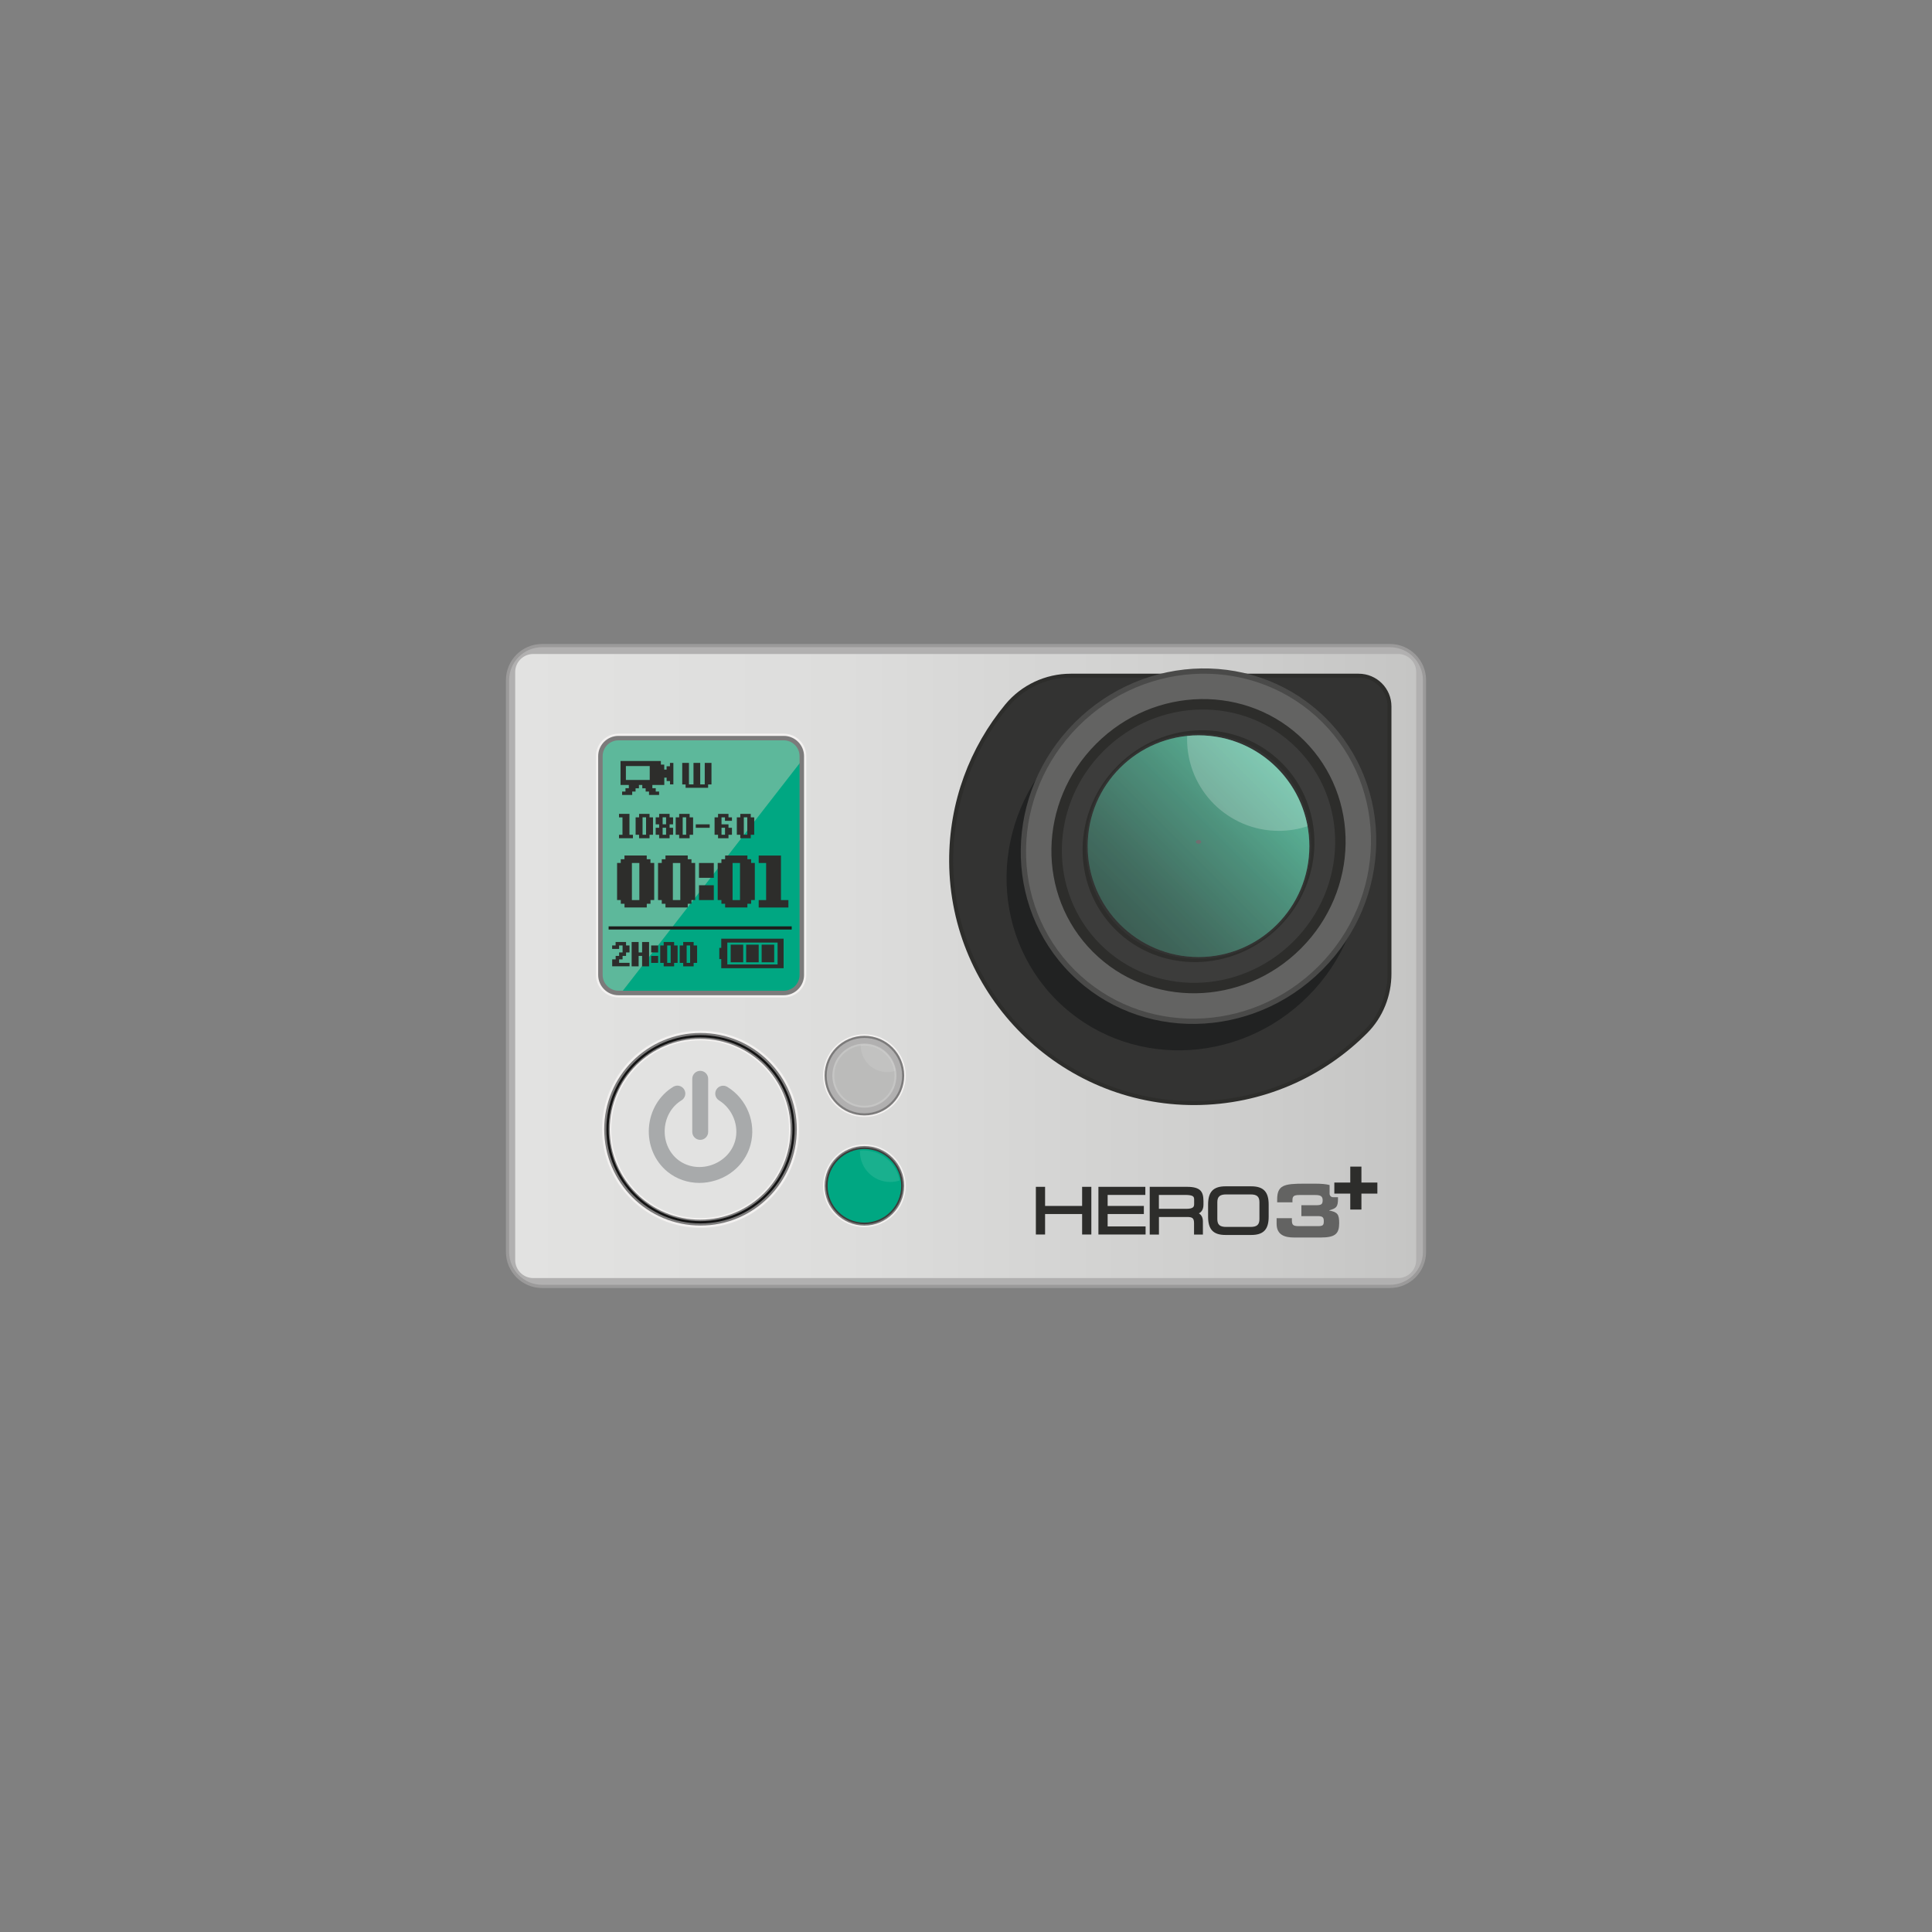 <?xml version="1.0" encoding="UTF-8"?>
<svg width="300" height="300" xmlns="http://www.w3.org/2000/svg" xmlns:xlink="http://www.w3.org/1999/xlink" version="1.1" viewBox="0 0 300 300">
  <rect x="0" y="0" width="300" height="300" fill="#808080" stroke="none"/>
  <!-- Generator: Adobe Illustrator 29.1.0, SVG Export Plug-In . SVG Version: 2.1.0 Build 142)  -->
  <defs>
    <style>
      .st0 {
        fill: #3c3c3b;
      }

      .st1 {
        fill: #bbbbba;
        stroke: #c5c5c4;
        stroke-width: .297px;
      }

      .st1, .st2, .st3, .st4, .st5, .st6, .st7, .st8 {
        stroke-miterlimit: 10;
      }

      .st9 {
        fill: url(#Unbenannter_Verlauf_4);
      }

      .st10 {
        fill: url(#Unbenannter_Verlauf_7);
      }

      .st11 {
        fill: #00a782;
      }

      .st12 {
        fill: #393a3b;
      }

      .st13 {
        fill: url(#Unbenannter_Verlauf_5);
        mix-blend-mode: multiply;
      }

      .st13, .st14, .st15, .st16 {
        isolation: isolate;
      }

      .st17 {
        fill: #a8aaab;
      }

      .st18 {
        fill: #706e70;
      }

      .st19, .st6, .st7 {
        fill: #7c7b7b;
      }

      .st20 {
        fill: #424243;
      }

      .st21 {
        fill: #212222;
      }

      .st22 {
        fill: #636362;
      }

      .st2 {
        stroke: #2a2a2a;
        stroke-width: .006px;
      }

      .st2, .st3, .st4, .st5, .st8 {
        fill: none;
      }

      .st23 {
        fill: #5db89b;
      }

      .st24 {
        fill: #e2e2e1;
      }

      .st3 {
        stroke: #1d1d1b;
        stroke-width: .494px;
      }

      .st25 {
        fill: #9b9a9a;
      }

      .st4, .st5, .st7 {
        stroke-width: .346px;
      }

      .st4, .st6, .st7 {
        stroke: #f3f1f0;
      }

      .st5 {
        stroke: #131313;
      }

      .st26, .st16 {
        opacity: .22;
      }

      .st27 {
        fill: #4a4a49;
      }

      .st28 {
        fill: #2a2a2a;
      }

      .st29 {
        fill: #b1b0b0;
      }

      .st30 {
        fill: #2d2d2b;
      }

      .st31 {
        fill: #f3f1f0;
      }

      .st32 {
        fill: #131313;
      }

      .st6, .st8 {
        stroke-width: .247px;
      }

      .st33 {
        mix-blend-mode: soft-light;
      }

      .st34 {
        fill: #333332;
      }

      .st8 {
        stroke: #3c3c3b;
      }

      .st15 {
        opacity: .1;
      }

      .st15, .st16 {
        fill: #fff;
      }
    </style>
    <linearGradient id="Unbenannter_Verlauf_7" data-name="Unbenannter Verlauf 7" x1="79.999" y1="151.556" x2="219.906" y2="151.556" gradientTransform="translate(0 301.56) scale(1 -1)" gradientUnits="userSpaceOnUse">
      <stop offset="0" stop-color="#e2e2e1"/>
      <stop offset=".364" stop-color="#dddddc"/>
      <stop offset=".818" stop-color="#cdcdcc"/>
      <stop offset="1" stop-color="#c5c5c4"/>
    </linearGradient>
    <linearGradient id="Unbenannter_Verlauf_4" data-name="Unbenannter Verlauf 4" x1="198.124" y1="661.376" x2="174.384" y2="685.116" gradientTransform="translate(0 -542.001)" gradientUnits="userSpaceOnUse">
      <stop offset="0" stop-color="#5cb99c"/>
      <stop offset=".377" stop-color="#519882"/>
      <stop offset=".771" stop-color="#497c6d"/>
      <stop offset="1" stop-color="#467265"/>
    </linearGradient>
    <linearGradient id="Unbenannter_Verlauf_5" data-name="Unbenannter Verlauf 5" x1="198.123" y1="661.376" x2="174.383" y2="685.116" gradientTransform="translate(0 -542)" gradientUnits="userSpaceOnUse">
      <stop offset="0" stop-color="#5cb99c"/>
      <stop offset="1" stop-color="#1c1b1a"/>
    </linearGradient>
  </defs>
  <g class="st14">
    <g id="Illu">
      <g>
        <path class="st29" d="M84.168,199.747c-2.958,0-5.355-2.405-5.355-5.355v-88.783c0-2.958,2.405-5.355,5.355-5.355h131.664c2.958,0,5.363,2.405,5.363,5.355v88.791c0,2.95-2.405,5.355-5.363,5.355H84.168v-.008Z"/>
        <path class="st25" d="M215.84,100.498c2.816,0,5.11,2.294,5.11,5.11v88.783c0,2.816-2.294,5.11-5.11,5.11H84.168c-2.816,0-5.11-2.294-5.11-5.11v-88.783c0-2.816,2.294-5.11,5.11-5.11h131.672M215.84,100H84.168c-3.093,0-5.608,2.508-5.608,5.608v88.783c0,3.093,2.508,5.608,5.608,5.608h131.664c3.093,0,5.608-2.508,5.608-5.608v-88.783c0-3.093-2.508-5.608-5.6-5.608h0Z"/>
      </g>
      <path class="st10" d="M79.999,195.649v-91.299c0-1.55,1.258-2.8,2.8-2.8h134.306c1.55,0,2.8,1.258,2.8,2.8v91.307c0,1.55-1.258,2.8-2.8,2.8H82.799c-1.55,0-2.8-1.258-2.8-2.808Z"/>
      <path class="st30" d="M210.967,104.612h-44.7c-3.931,0-7.665,1.748-10.172,4.778-5.474,6.621-8.757,15.124-8.709,24.395.103,20.875,17.276,37.89,38.159,37.81,10.457-.04,19.918-4.311,26.76-11.185,2.436-2.444,3.757-5.782,3.757-9.231v-41.473c.008-2.816-2.278-5.094-5.094-5.094Z"/>
      <path class="st34" d="M185.394,170.978c-20.519,0-37.288-16.69-37.391-37.201-.04-8.749,2.998-17.276,8.567-24.007,2.397-2.895,5.933-4.556,9.706-4.556h44.7c2.476,0,4.485,2.017,4.485,4.485v41.473c0,3.306-1.305,6.518-3.583,8.796-7.024,7.056-16.382,10.963-26.333,11.003l-.15.008Z"/>
      <circle class="st7" cx="108.776" cy="175.352" r="15.124"/>
      <circle class="st5" cx="108.776" cy="175.352" r="14.444"/>
      <g>
        <circle class="st24" cx="108.721" cy="175.352" r="13.922"/>
        <path class="st31" d="M108.721,161.557c7.61,0,13.795,6.186,13.795,13.795s-6.186,13.795-13.795,13.795-13.795-6.186-13.795-13.795,6.194-13.795,13.795-13.795M108.721,161.312c-7.752,0-14.04,6.289-14.04,14.04s6.289,14.04,14.04,14.04,14.04-6.289,14.04-14.04c.008-7.752-6.281-14.04-14.04-14.04h0Z"/>
      </g>
      <path class="st17" d="M108.594,183.681c-1.804,0-3.552-.601-4.952-1.74-1.985-1.622-3.061-4.169-2.879-6.826.182-2.65,1.598-5.031,3.781-6.36.585-.356,1.337-.166,1.693.411.356.585.166,1.337-.411,1.693-1.503.91-2.476,2.563-2.602,4.422-.127,1.859.609,3.631,1.978,4.746,1.416,1.155,3.362,1.495,5.205.902,1.859-.601,3.259-2.017,3.749-3.805.641-2.341-.419-4.968-2.508-6.257-.577-.356-.759-1.115-.403-1.693s1.115-.759,1.693-.403c3.053,1.875,4.533,5.577,3.599,9.002-.704,2.595-2.713,4.659-5.379,5.505-.846.269-1.709.403-2.563.403Z"/>
      <path class="st17" d="M108.729,176.997c-.68,0-1.234-.554-1.234-1.234v-8.25c0-.68.554-1.234,1.234-1.234s1.234.554,1.234,1.234v8.25c0,.68-.554,1.234-1.234,1.234Z"/>
      <circle class="st6" cx="134.223" cy="167.023" r="6.304"/>
      <circle class="st29" cx="134.223" cy="167.023" r="5.854"/>
      <circle class="st1" cx="134.223" cy="167.023" r="4.825"/>
      <circle class="st6" cx="134.223" cy="184.132" r="6.304"/>
      <circle class="st11" cx="134.223" cy="184.132" r="5.854"/>
      <circle class="st8" cx="134.223" cy="184.132" r="5.838"/>
      <ellipse class="st21" cx="183.897" cy="135.496" rx="28.033" ry="27.163" transform="translate(-41.948 169.721) rotate(-45)"/>
      <ellipse class="st27" cx="186.103" cy="131.393" rx="28.033" ry="27.163" transform="translate(-38.4 170.079) rotate(-45)"/>
      <ellipse class="st22" cx="186.103" cy="131.393" rx="27.203" ry="26.356" transform="translate(-38.4 170.079) rotate(-45)"/>
      <ellipse class="st30" cx="186.104" cy="131.394" rx="23.2" ry="22.48" transform="translate(-38.401 170.08) rotate(-45)"/>
      <ellipse class="st0" cx="186.104" cy="131.394" rx="21.555" ry="20.883" transform="translate(-38.401 170.08) rotate(-45)"/>
      <ellipse class="st30" cx="186.104" cy="131.395" rx="18.283" ry="17.713" transform="translate(-38.401 170.08) rotate(-45)"/>
      <g>
        <polygon class="st30" points="168.031 187.257 162.28 187.257 162.28 184.29 160.849 184.29 160.849 191.694 162.28 191.694 162.28 188.514 168.031 188.514 168.031 191.694 169.463 191.694 169.463 184.29 168.031 184.29 168.031 187.257"/>
        <polygon class="st30" points="171.994 188.514 177.618 188.514 177.618 187.257 171.994 187.257 171.994 185.548 177.848 185.548 177.848 184.29 170.562 184.29 170.562 191.694 177.887 191.694 177.887 190.437 171.994 190.437 171.994 188.514"/>
        <path class="st30" d="M184.302,184.29h-5.774v7.412h1.432v-2.729h4.319c.846,0,1.131.142,1.131.965v1.764h1.376v-2.017c0-.593-.198-1.013-.625-1.274.372-.19.712-.577.712-1.353v-.562c-.016-1.432-.419-2.207-2.571-2.207ZM179.952,185.548h4.01c1.4,0,1.463.269,1.463.775v.633c0,.411-.095.751-1.234.751h-4.24v-2.159Z"/>
        <path class="st30" d="M194.285,184.211h-3.979c-1.898,0-2.713.846-2.713,2.832v1.891c0,1.985.815,2.832,2.713,2.832h3.979c1.898,0,2.713-.846,2.713-2.832v-1.891c0-1.985-.815-2.832-2.713-2.832ZM195.566,186.695v2.595c0,.878-.388,1.226-1.376,1.226h-3.789c-.989,0-1.376-.34-1.376-1.226v-2.595c0-.878.388-1.226,1.376-1.226h3.789c.989,0,1.376.34,1.376,1.226Z"/>
      </g>
      <path class="st30" d="M209.662,185.343h-2.468v-1.716h2.476v-2.476h1.732v2.476h2.476v1.716h-2.476v2.476h-1.732v-2.476h-.008Z"/>
      <path class="st22" d="M206.459,185.358v-1.345c-.538-.15-1.281-.214-2.302-.214h-1.685c-3.077,0-4.153.237-4.153,2.444v.451h2.373v-.348c0-.609.245-.783,1.06-.783h2.492c.744,0,1.139.158,1.139.791,0,.585-.15.791-.965.791h-2.341v1.693h2.579c.767,0,.902.245.902.791,0,.554-.087.767-.87.767h-2.998c-.87,0-1.084-.182-1.084-.87v-.364h-2.373v.87c0,1.709,1.234,2.128,2.697,2.128h4.177c2.278,0,2.84-.625,2.84-2.239,0-1.297-.214-1.716-1.542-1.946v-.032c1.123-.34,1.361-.506,1.361-1.891,0-.055-.008-.095-.008-.15h-.736c-.309.016-.562-.237-.562-.546Z"/>
      <path class="st11" d="M125.024,151.392c0,1.835-1.487,3.322-3.322,3.322h-25.668c-1.835,0-3.322-1.487-3.322-3.322v-33.974c0-1.835,1.487-3.322,3.322-3.322h25.668c1.835,0,3.322,1.487,3.322,3.322v33.974Z"/>
      <path class="st23" d="M96.033,154.714c-1.835,0-3.322-1.487-3.322-3.322v-33.974c0-1.835,1.487-3.322,3.322-3.322h25.668c1.835,0,3.322,1.487,3.322,3.322l-28.991,37.296Z"/>
      <path class="st19" d="M121.701,114.958c1.353,0,2.452,1.1,2.452,2.452v33.974c0,1.353-1.1,2.452-2.452,2.452h-25.668c-1.353,0-2.452-1.1-2.452-2.452v-33.974c0-1.353,1.1-2.452,2.452-2.452h25.668M121.701,114.096h-25.668c-1.835,0-3.322,1.487-3.322,3.322v33.974c0,1.835,1.487,3.322,3.322,3.322h25.668c1.835,0,3.322-1.487,3.322-3.322v-33.974c0-1.835-1.487-3.322-3.322-3.322h0Z"/>
      <path class="st4" d="M125.024,151.392c0,1.835-1.487,3.322-3.322,3.322h-25.668c-1.835,0-3.322-1.487-3.322-3.322v-33.974c0-1.835,1.487-3.322,3.322-3.322h25.668c1.835,0,3.322,1.487,3.322,3.322v33.974Z"/>
      <line class="st3" x1="94.506" y1="144.091" x2="122.935" y2="144.091"/>
      <g>
        <path class="st30" d="M95.06,150.055v-1.084h.538v-.538h.538v-.538h.538v-1.084h-.538v.538h-1.084v-.538h.538v-.538h1.622v.538h.538v1.084h-.538v.538h-.538v.538h-.538v.538h1.622v.538h-2.697v.008Z"/>
        <path class="st30" d="M98.082,150.055v-3.781h1.084v1.622h.538v-1.622h1.084v3.781h-1.084v-1.622h-.538v1.622h-1.084Z"/>
        <path class="st30" d="M101.111,147.896v-1.084h1.084v1.084h-1.084ZM101.111,149.517v-1.084h1.084v1.084h-1.084Z"/>
        <path class="st30" d="M103.057,150.055v-.538h-.538v-2.705h.538v-.538h1.622v.538h.538v2.705h-.538v.538h-1.622ZM104.141,149.517v-2.705h-.538v2.705h.538Z"/>
        <path class="st30" d="M106.087,150.055v-.538h-.538v-2.705h.538v-.538h1.622v.538h.538v2.705h-.538v.538h-1.622ZM107.163,149.517v-2.705h-.538v2.705h.538Z"/>
      </g>
      <g>
        <rect class="st30" x="113.459" y="146.686" width="1.946" height="2.737"/>
        <rect class="st30" x="115.864" y="146.686" width="1.946" height="2.737"/>
        <rect class="st30" x="118.268" y="146.686" width="1.946" height="2.737"/>
      </g>
      <path class="st30" d="M111.996,145.768v1.416h-.301v1.74h.301v1.416h9.682v-4.58h-9.682v.008ZM120.744,149.763h-7.807v-3.401h7.807s0,3.401,0,3.401Z"/>
      <g>
        <path class="st30" d="M96.12,130.161v-.538h.538v-2.705h-.538v-.538h1.622v3.243h.538v.538h-2.159Z"/>
        <path class="st30" d="M99.237,130.161v-.538h-.538v-2.705h.538v-.538h1.622v.538h.538v2.705h-.538v.538h-1.622ZM100.32,129.616v-2.705h-.546v2.705h.546Z"/>
        <path class="st30" d="M102.353,130.161v-.538h-.538v-1.084h.538v-.538h-.538v-1.084h.538v-.538h1.622v.538h.538v1.084h-.538v.538h.538v1.084h-.538v.538h-1.622ZM103.429,127.994v-1.084h-.538v1.084h.538ZM103.429,129.616v-1.084h-.538v1.084h.538Z"/>
        <path class="st30" d="M105.462,130.161v-.538h-.538v-2.705h.538v-.538h1.622v.538h.538v2.705h-.538v.538h-1.622ZM106.546,129.616v-2.705h-.538v2.705h.538Z"/>
        <path class="st30" d="M108.041,128.54v-.538h2.159v.538h-2.159Z"/>
        <path class="st30" d="M111.497,130.161v-.538h-.538v-2.705h.538v-.538h1.622v.538h.538v.538h-1.084v-.538h-.538v1.084h1.084v.538h.538v1.084h-.538v.538h-1.622ZM112.581,129.616v-1.084h-.546v1.084h.546Z"/>
        <path class="st30" d="M114.954,130.161v-.538h-.538v-2.705h.538v-.538h1.622v.538h.538v2.705h-.538v.538h-1.622ZM116.038,129.616v-2.705h-.538v2.705h.538Z"/>
      </g>
      <polygon class="st30" points="109.433 118.462 109.433 121.8 108.729 121.8 108.729 118.462 107.685 118.462 107.685 121.8 106.981 121.8 106.981 118.462 105.937 118.462 105.937 121.808 106.459 121.808 106.459 122.33 109.955 122.33 109.955 121.808 110.477 121.808 110.477 118.462 109.433 118.462"/>
      <g>
        <path class="st30" d="M108.539,136.308v-2.302h2.302v2.302h-2.302ZM108.539,139.764v-2.302h2.302v2.302h-2.302Z"/>
        <path class="st30" d="M117.81,140.919v-1.155h1.155v-5.759h-1.155v-1.155h3.457v6.913h1.155v1.155h-4.612Z"/>
        <path class="st30" d="M101.578,133.998h-.577v-.577h-.577v-.577h-3.457v.577h-.577v.577h-.57v5.759h.577v.577h.577v.577h3.457v-.577h.577v-.577h.577v-5.759h-.008ZM99.276,139.764h-1.155v-5.759h1.155v5.759Z"/>
        <path class="st30" d="M107.946,133.998h-.577v-.577h-.577v-.577h-3.457v.577h-.577v.577h-.577v5.759h.577v.577h.577v.577h3.457v-.577h.577v-.577h.577s0-5.759,0-5.759ZM105.636,139.764h-1.155v-5.759h1.155v5.759Z"/>
        <path class="st30" d="M117.209,133.998h-.577v-.577h-.577v-.577h-3.457v.577h-.577v.577h-.577v5.759h.577v.577h.577v.577h3.457v-.577h.577v-.577h.577v-5.759ZM114.907,139.764h-1.155v-5.759h1.155v5.759Z"/>
      </g>
      <path class="st30" d="M104.03,118.462v.522h-.522v.522h-.364v-.775h-.522v-.562h-6.265v3.718h1.289v.506h-.522v.522h-.522v.522h1.566v-.522h.522v-.506h.522v-.522h.522v.522h.522v.506h.522v.522h1.566v-.522h-.522v-.522h-.522v-.506h1.851v-1.139h.364v.53h.522v.522h.522v-3.338h-.53ZM97.188,121.112v-2.159h3.702v2.159h-3.702Z"/>
      <path class="st15" d="M138.234,183.539c.514,0,1.013-.087,1.471-.237-.483-2.65-2.8-4.659-5.585-4.659-.198,0-.388.008-.577.032,0,.055-.008.111-.008.166,0,2.595,2.104,4.699,4.699,4.699Z"/>
      <path class="st15" d="M137.759,166.477c.451,0,.886-.071,1.289-.206-.419-2.318-2.444-4.066-4.881-4.066-.174,0-.34.008-.506.024v.15c-.008,2.254,1.827,4.097,4.097,4.097Z"/>
      <g>
        <path class="st34" d="M202.658,125.553c4.59,14.126-8.269,26.985-22.396,22.396-5.053-1.641-9.071-5.659-10.712-10.712-4.59-14.126,8.269-26.985,22.396-22.396,5.053,1.641,9.071,5.659,10.712,10.712h0Z"/>
        <path class="st20" d="M195.016,128.189c2.532,7.659-4.458,14.65-12.117,12.117-2.679-.886-4.82-3.027-5.706-5.706-2.532-7.659,4.458-14.65,12.117-12.117,2.679.886,4.82,3.027,5.706,5.706Z"/>
        <path class="st32" d="M194.009,128.172c2.644,7.138-3.99,13.773-11.128,11.128-2.152-.797-3.885-2.531-4.682-4.682-2.644-7.138,3.99-13.772,11.128-11.128,2.152.797,3.885,2.531,4.682,4.682Z"/>
        <path class="st2" d="M191.745,129.349c1.62,4.863-2.823,9.305-7.685,7.685-1.682-.56-3.034-1.912-3.595-3.595-1.62-4.863,2.823-9.305,7.685-7.685,1.682.56,3.034,1.912,3.595,3.595Z"/>
        <path class="st12" d="M188.869,130.383c.804,2.392-1.385,4.582-3.777,3.777-.816-.274-1.478-.936-1.752-1.752-.804-2.392,1.384-4.582,3.777-3.777.816.274,1.478.936,1.752,1.752Z"/>
        <path class="st28" d="M188.282,130.398c.848,2.066-1.108,4.023-3.174,3.174-.528-.217-.964-.652-1.18-1.18-.849-2.066,1.108-4.023,3.174-3.174.528.217.964.652,1.181,1.181h0Z"/>
        <circle class="st20" cx="186.105" cy="131.395" r="1.163"/>
        <g class="st33">
          <circle class="st9" cx="186.104" cy="131.395" r="17.213"/>
        </g>
        <g class="st26">
          <circle class="st13" cx="186.104" cy="131.395" r="17.213"/>
        </g>
        <ellipse class="st18" cx="186.103" cy="130.729" rx=".416" ry=".291"/>
        <path class="st16" d="M198.565,129.014c1.562,0,3.063-.255,4.468-.72-1.461-8.026-8.482-14.113-16.929-14.113-.594,0-1.182.03-1.761.089-.006.169-.013.338-.013.509,0,7.862,6.374,14.234,14.234,14.234h.001Z"/>
      </g>
    </g>
  </g>
</svg>